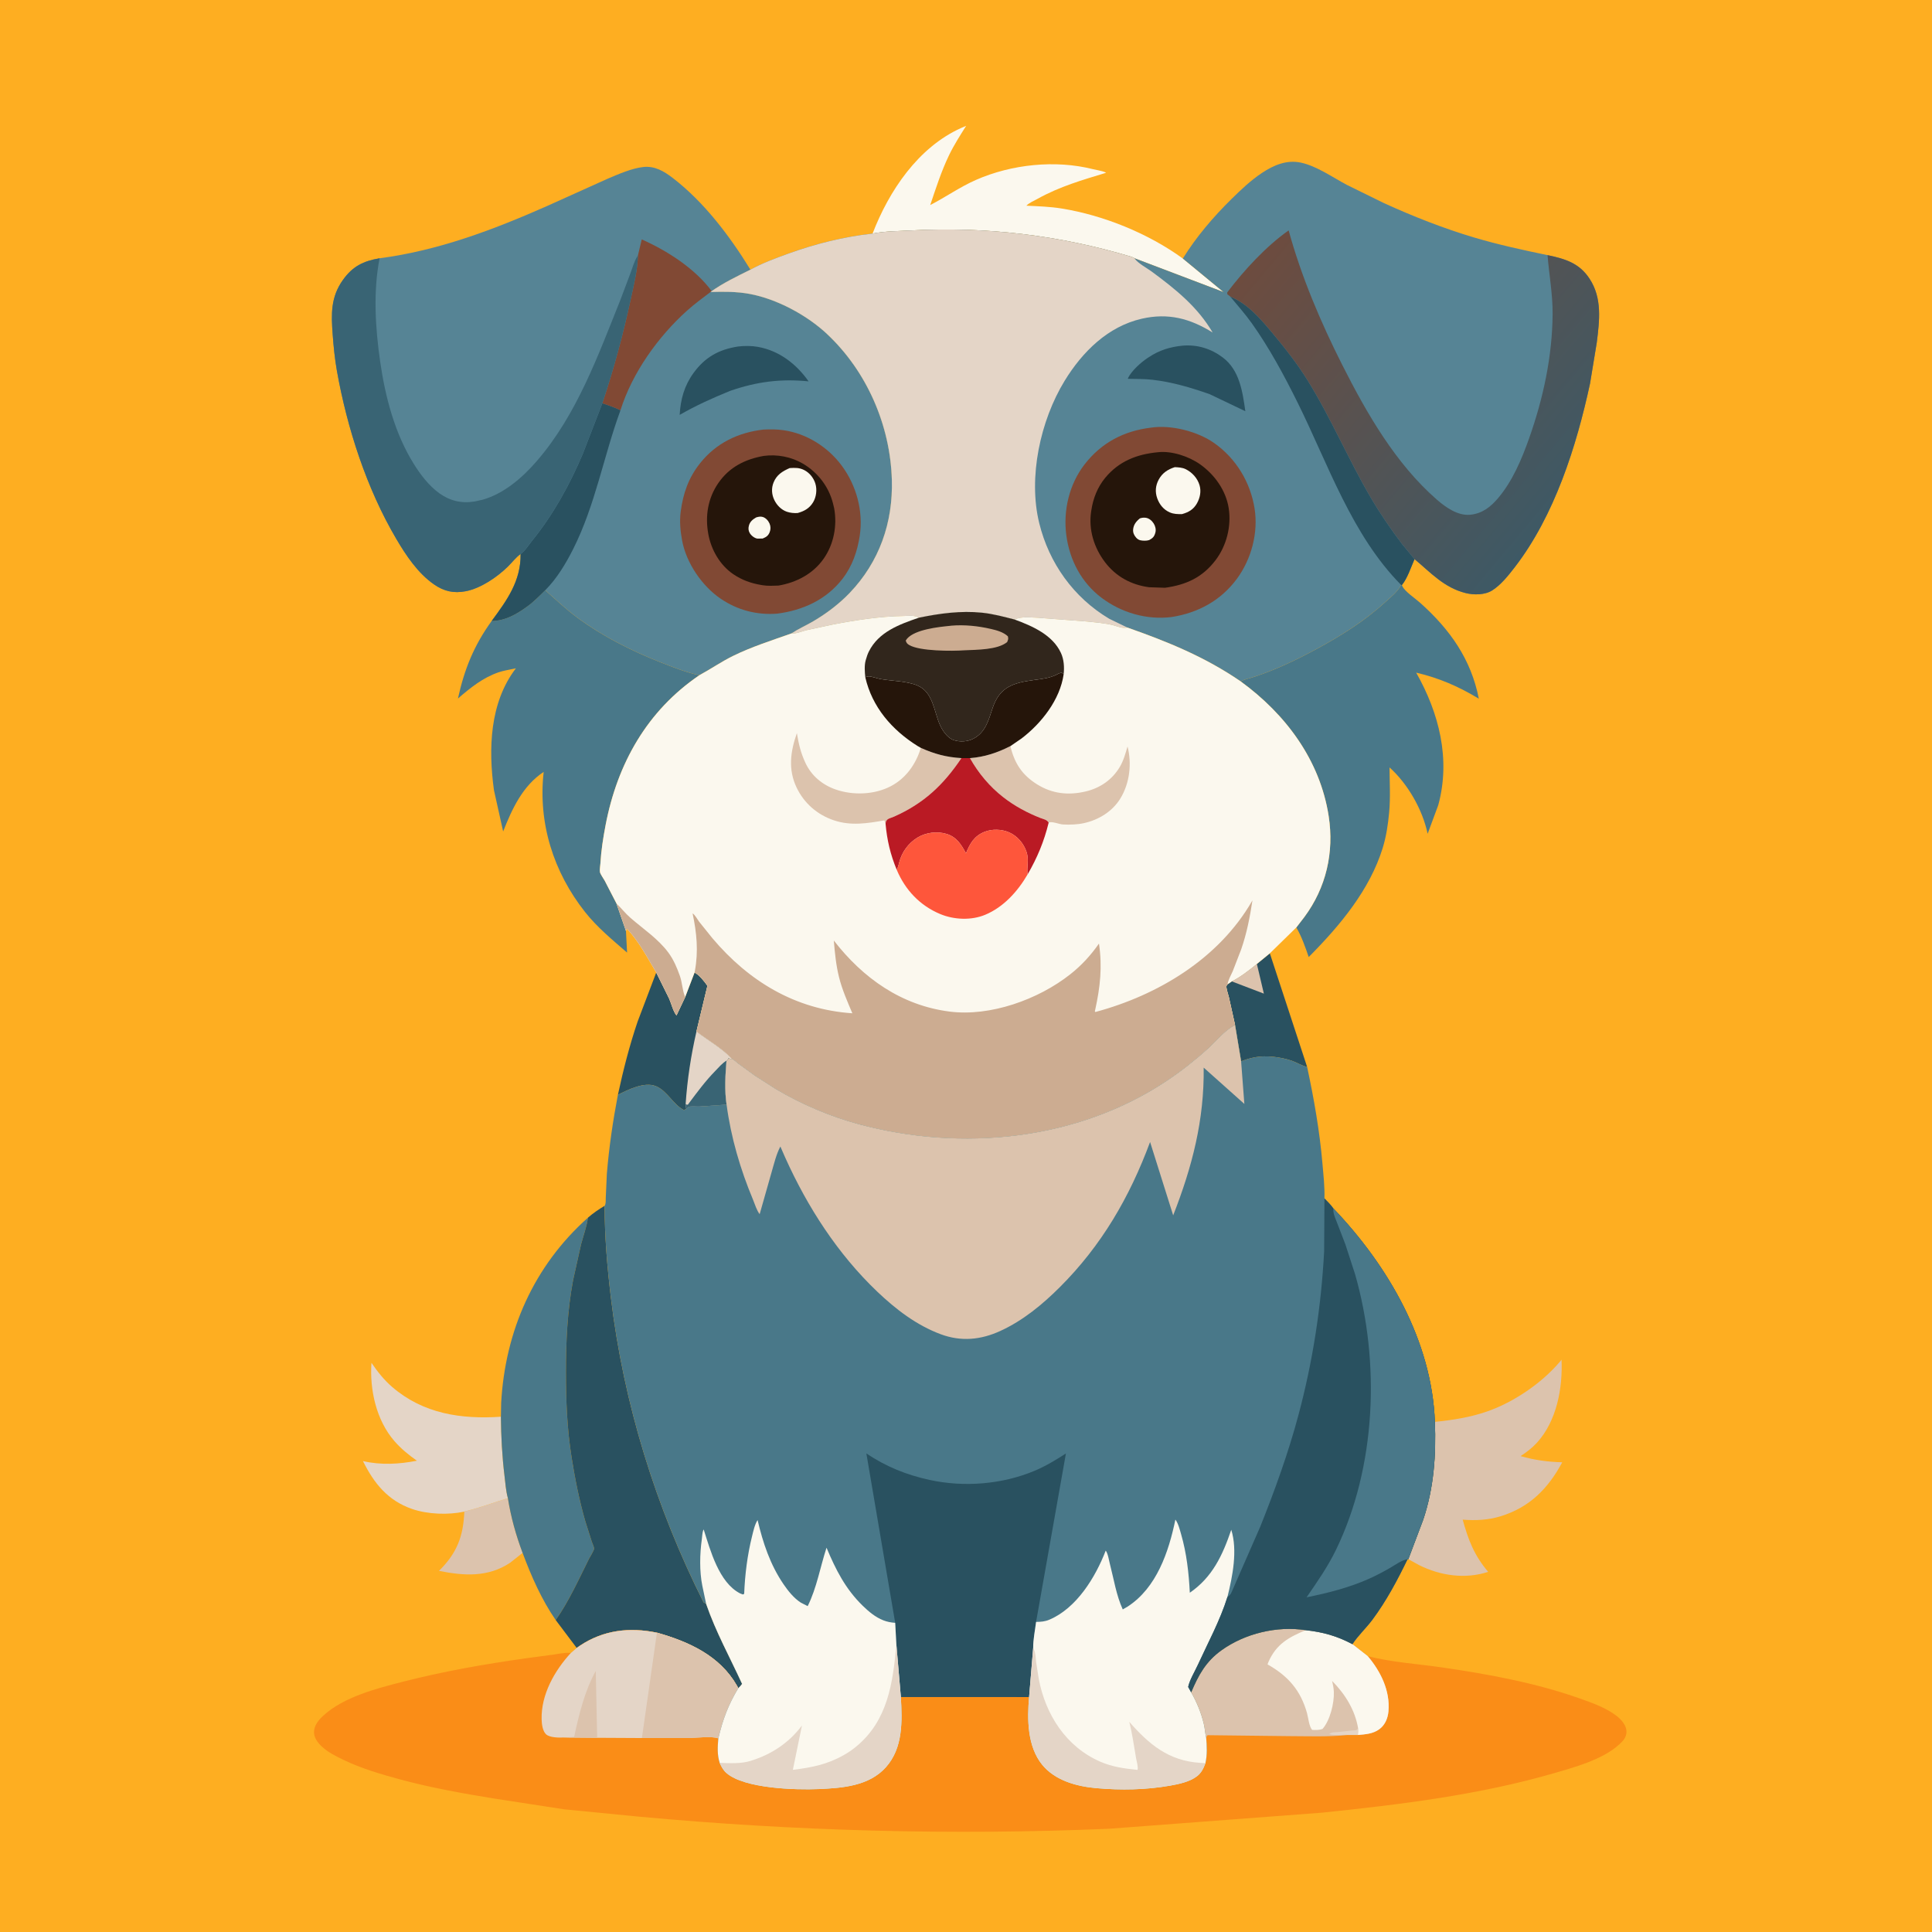 <svg version="1.1" xmlns="http://www.w3.org/2000/svg" style="display: block;" viewBox="0 0 2048 2048" width="1024" height="1024">
<defs>
	<linearGradient id="Gradient1" gradientUnits="userSpaceOnUse" x1="1356.47" y1="244.926" x2="1676.12" y2="513.715">
		<stop class="stop0" offset="0" stop-opacity="1" stop-color="rgb(109,76,63)"/>
		<stop class="stop1" offset="1" stop-opacity="1" stop-color="rgb(62,89,101)"/>
	</linearGradient>
</defs>
<path transform="translate(0,0)" fill="rgb(254,174,33)" d="M -0 -0 L 2048 0 L 2048 2048 L -0 2048 L -0 -0 z"/>
<path transform="translate(0,0)" fill="rgb(220,195,173)" d="M 538.391 1588.13 C 541.472 1607.86 546.941 1627.44 553.973 1646.12 L 540.861 1656.51 C 517.326 1672.24 491.664 1670.48 465.31 1665.18 C 484.161 1646.72 491.24 1628.61 492.187 1602.37 C 492.363 1602.08 494.423 1601.72 494.963 1601.59 C 509.952 1597.96 523.753 1592.56 538.391 1588.13 z"/>
<path transform="translate(0,0)" fill="rgb(41,81,96)" d="M 1346.09 1010.58 L 1385.63 1131.01 C 1379.93 1129.73 1374.98 1126.42 1369.51 1124.5 C 1358.26 1120.54 1342.04 1118.45 1330.32 1120.75 L 1329 1121.03 C 1324.23 1121.93 1320.14 1123.34 1315.63 1125.08 L 1309.19 1086.46 L 1302.62 1056.9 C 1301.96 1054.04 1299.84 1048.25 1300.05 1045.5 C 1300.12 1044.7 1300.87 1044.11 1301.28 1043.42 L 1305.75 1040.32 C 1315.94 1035.02 1323.44 1028.92 1332.34 1021.83 L 1346.09 1010.58 z"/>
<path transform="translate(0,0)" fill="rgb(220,195,173)" d="M 1305.75 1040.32 C 1315.94 1035.02 1323.44 1028.92 1332.34 1021.83 L 1339.75 1053.29 L 1305.75 1040.32 z"/>
<path transform="translate(0,0)" fill="rgb(41,81,96)" d="M 736.258 1030.94 C 741.161 1033.29 746.766 1040.47 749.896 1044.98 L 738.275 1093.41 C 750.159 1102.58 765.927 1111.35 775.823 1122.43 C 774.084 1122.45 773.896 1122.74 772.433 1121.66 C 771.602 1123.18 771.688 1123.43 770.112 1124.34 C 768.886 1139.69 767.921 1155.69 770.206 1170.97 L 741.5 1172.98 C 738.568 1173.11 732.616 1172.47 730 1173.32 C 729.984 1173.32 727.756 1175.2 727.649 1175.29 L 727.416 1175.58 L 725 1176.71 C 713.574 1170.97 707.173 1156.17 695.169 1151.33 C 683.087 1146.44 665.549 1155.21 654.988 1160.55 C 660.655 1134.31 667.25 1108.38 675.892 1082.94 L 695.646 1030.9 L 709.384 1058.67 C 711.742 1064 713.547 1072.03 717.103 1076.38 L 726.324 1056.92 L 736.258 1030.94 z"/>
<path transform="translate(0,0)" fill="rgb(228,213,199)" d="M 738.275 1093.41 C 750.159 1102.58 765.927 1111.35 775.823 1122.43 C 774.084 1122.45 773.896 1122.74 772.433 1121.66 C 771.602 1123.18 771.688 1123.43 770.112 1124.34 C 768.886 1139.69 767.921 1155.69 770.206 1170.97 L 741.5 1172.98 C 738.568 1173.11 732.616 1172.47 730 1173.32 C 729.984 1173.32 727.756 1175.2 727.649 1175.29 L 727.416 1175.58 L 726.806 1170.19 C 728.632 1143.87 732.393 1119.11 738.275 1093.41 z"/>
<path transform="translate(0,0)" fill="rgb(57,100,116)" d="M 770.112 1124.34 C 768.886 1139.69 767.921 1155.69 770.206 1170.97 L 741.5 1172.98 C 738.568 1173.11 732.616 1172.47 730 1173.32 C 729.984 1173.32 727.756 1175.2 727.649 1175.29 L 727.416 1175.58 L 726.806 1170.19 L 728.027 1171.05 C 729.609 1171.16 729.384 1170.66 730.332 1169.39 C 739.276 1157.44 747.679 1146.05 758.15 1135.31 C 761.837 1131.53 765.534 1127.03 770.112 1124.34 z"/>
<path transform="translate(0,0)" fill="rgb(228,213,199)" d="M 492.187 1602.37 C 475.212 1606.07 453.371 1605.28 436.844 1599.58 C 411.175 1590.71 396.431 1572.38 384.76 1548.8 C 403.601 1553.22 423.091 1552.12 441.896 1548.43 C 433.076 1542.14 425.234 1535.85 418.105 1527.64 C 398.852 1505.48 391.763 1473.26 393.766 1444.63 C 400.165 1454.04 407.086 1462.82 415.749 1470.28 C 448.813 1498.72 488.96 1504.63 530.984 1501.8 C 531.172 1522.61 532.24 1543.33 534.753 1564 C 535.714 1571.91 536.223 1580.45 538.391 1588.13 C 523.753 1592.56 509.952 1597.96 494.963 1601.59 C 494.423 1601.72 492.363 1602.08 492.187 1602.37 z"/>
<path transform="translate(0,0)" fill="rgb(251,248,238)" d="M 924.96 247.599 C 942.356 202.348 973.265 156.158 1018.95 135.62 L 1024.17 133.392 C 1017.78 143.523 1011.25 153.688 1006.04 164.493 C 997.821 181.567 992.118 199.467 986.074 217.377 C 1002.55 208.875 1017.5 198.22 1034.59 190.703 C 1072.3 174.12 1118.76 169.247 1158.65 179.344 C 1162.69 180.368 1168.03 181.02 1171.78 182.7 L 1172.47 183.165 C 1147.18 190.864 1123.46 197.671 1100.14 210.608 C 1096.33 212.72 1091 214.922 1088 218.04 C 1100.48 218.638 1113.04 219.032 1125.4 221.028 C 1169.91 228.216 1217.35 247.495 1253.85 274.037 L 1297 309.581 L 1202.56 273.732 C 1201.37 273.05 1200.3 272.482 1198.98 272.085 C 1123.38 249.411 1044.35 239.915 965.629 244.298 C 952.058 245.053 938.338 244.961 924.96 247.599 z"/>
<path transform="translate(0,0)" fill="rgb(220,195,173)" d="M 1521.03 1507.24 C 1539.36 1505.44 1558.65 1502.38 1576.13 1496.31 C 1604.33 1486.53 1633.72 1466.63 1653.13 1444 L 1655.28 1441.29 C 1656.65 1471.52 1650.16 1506.56 1628.99 1529.58 C 1623.87 1535.14 1618.16 1539.39 1611.88 1543.54 C 1626.71 1547.78 1640.59 1549.66 1656.03 1550.1 C 1641.04 1578.04 1621.32 1597.92 1590.71 1607.3 C 1577.43 1611.37 1564.25 1611.98 1550.5 1610.89 C 1556.53 1632.6 1562.73 1648.82 1577.52 1666.21 C 1553.35 1674.19 1526.87 1670.38 1504.26 1659.06 L 1492.87 1652.78 L 1508.73 1610.74 C 1519.98 1577.05 1522.39 1542.51 1521.03 1507.24 z"/>
<path transform="translate(0,0)" fill="rgb(73,120,137)" d="M 623.239 1290.77 L 623.111 1291.69 C 621.778 1300.77 618.371 1310 615.99 1318.9 L 607.441 1357.3 C 601.433 1389.84 599.887 1422.15 599.912 1455.15 C 599.936 1485.21 601.164 1514.81 605.875 1544.55 C 609.503 1567.46 614.016 1590.22 620.427 1612.52 L 627.349 1634.3 C 627.881 1635.92 629.838 1640.07 629.763 1641.62 C 629.659 1643.76 625.492 1650.17 624.391 1652.37 C 613.55 1674.04 603.063 1697.53 589.068 1717.32 C 574.218 1695.91 563.044 1670.54 553.973 1646.12 C 546.941 1627.44 541.472 1607.86 538.391 1588.13 C 536.223 1580.45 535.714 1571.91 534.753 1564 C 532.24 1543.33 531.172 1522.61 530.984 1501.8 L 531.252 1487.21 C 535.469 1410.87 565.865 1341.9 623.239 1290.77 z"/>
<path transform="translate(0,0)" fill="rgb(41,81,96)" d="M 640.916 1278.22 C 640.941 1311.08 643.695 1343.43 647.63 1376.03 C 661.184 1488.29 695.09 1597.52 745.76 1698.48 L 748.534 1700.18 C 758.812 1729.98 773.614 1756.52 786.654 1785 C 785.44 1786.74 784.136 1788.09 782.599 1789.55 L 781.136 1786.81 C 762.876 1754.97 730.013 1740.2 696.373 1730.7 C 667.365 1724.7 639.601 1727.87 614.613 1744.57 L 611.321 1746.88 L 589.068 1717.32 C 603.063 1697.53 613.55 1674.04 624.391 1652.37 C 625.492 1650.17 629.659 1643.76 629.763 1641.62 C 629.838 1640.07 627.881 1635.92 627.349 1634.3 L 620.427 1612.52 C 614.016 1590.22 609.503 1567.46 605.875 1544.55 C 601.164 1514.81 599.936 1485.21 599.912 1455.15 C 599.887 1422.15 601.433 1389.84 607.441 1357.3 L 615.99 1318.9 C 618.371 1310 621.778 1300.77 623.111 1291.69 L 623.239 1290.77 C 628.807 1285.92 634.592 1282 640.916 1278.22 z"/>
<path transform="translate(0,0)" fill="rgb(73,120,137)" d="M 1485.26 620.056 L 1486.07 620.177 L 1486.58 621.418 C 1489.1 626.935 1500.23 634.378 1505.17 638.782 C 1536.86 667.013 1559.37 698.607 1567.63 740.654 C 1546.42 727.804 1525.42 718.658 1501.21 713.026 C 1525.46 755.856 1537.96 804.674 1524.61 853.462 L 1513.35 883.838 C 1508 858.26 1492.39 830.984 1472.96 813.5 C 1473.04 829.32 1474.02 845.368 1472.57 861.127 C 1471.41 873.745 1469.46 886.863 1465.7 898.983 C 1452.01 943.163 1420.78 980.637 1388.79 1012.98 L 1387.29 1014.5 C 1383.72 1004.12 1379.74 992.631 1374.15 983.161 L 1382.6 972.188 C 1405.81 940.956 1414.37 903.598 1408.45 865.131 C 1399.31 805.815 1362.91 757.042 1315.13 722.269 C 1319.34 720.094 1323.76 719.293 1328.23 717.859 C 1351.37 710.441 1374.1 699.608 1395.44 688.045 C 1422.03 673.642 1446.24 658.487 1468.67 638.049 C 1474.42 632.81 1481.69 627.024 1485.26 620.056 z"/>
<path transform="translate(0,0)" fill="rgb(73,120,137)" d="M 521.14 658.299 C 535.717 658.03 547.443 651.182 559 642.807 C 565.953 637.768 571.872 631.639 577.974 625.627 C 589.168 635.637 600.031 645.876 612.141 654.806 C 638.939 674.565 668.975 689.731 699.885 701.931 C 713.485 707.299 727.002 712.655 741.319 715.79 C 685.895 753.489 654.399 809.495 641.927 874.781 C 639.348 888.282 637.238 901.753 636.444 915.485 C 636.304 917.897 635.521 922.201 635.977 924.401 C 636.486 926.861 639.739 931.229 641.015 933.573 L 653.491 957.747 L 663.527 986.695 L 664.729 1009.78 C 649.204 996.329 633.029 983.041 620.238 966.863 C 586.58 924.291 570.209 872.273 576.33 818.243 C 554.064 832.942 542.818 857.432 533.355 881.39 L 523.626 837.684 C 517.633 793.924 518.968 744.929 546.865 708.449 C 540.864 709.812 534.333 710.669 528.525 712.658 C 511.881 718.36 498.542 729.13 485.438 740.478 C 492.267 709.336 502.357 684.295 521.14 658.299 z"/>
<path transform="translate(0,0)" fill="rgb(250,141,23)" d="M 1262.67 1793.95 C 1270.46 1775.66 1278.12 1761.38 1294.7 1749.43 C 1319.51 1731.55 1353.81 1723.25 1384.12 1728.05 C 1402.44 1730.06 1417.34 1734.2 1433.64 1742.89 L 1449.88 1755.6 C 1474.77 1761.98 1501.31 1763.64 1526.75 1767.29 C 1576.22 1774.37 1627.43 1783.73 1674.6 1800.44 C 1687.79 1805.11 1702.65 1810.36 1713.77 1819.01 C 1718.45 1822.66 1723.64 1828.43 1724.08 1834.65 C 1724.37 1838.77 1722.82 1842.54 1720.07 1845.57 C 1703.41 1863.91 1671.34 1872.68 1648.16 1879.43 C 1568.1 1902.74 1483.94 1912.93 1401.19 1921.52 L 1175.85 1938.54 C 1009.67 1945.62 842.583 1941.02 677 1925.69 L 597.94 1917.93 L 524.053 1906.56 C 490.021 1901.03 456.334 1895.02 423.024 1885.96 C 402.767 1880.45 382.96 1874.56 363.962 1865.47 C 355.838 1861.58 347.015 1857.15 340.5 1850.79 C 336.575 1846.96 332.822 1841.89 332.861 1836.17 C 332.911 1828.88 337.841 1823.16 342.925 1818.5 C 364.399 1798.81 399.466 1789.78 427 1782.72 C 470.222 1771.64 513.903 1764.01 558.067 1757.78 L 586 1754.05 C 592.042 1753.19 598.078 1751.73 604.211 1752.14 L 605.125 1752.22 L 611.321 1746.88 L 614.613 1744.57 C 639.601 1727.87 667.365 1724.7 696.373 1730.7 C 730.013 1740.2 762.876 1754.97 781.136 1786.81 L 782.599 1789.55 C 772.063 1807.03 766.103 1822.82 761.514 1842.7 C 761.509 1842.72 761.474 1842.72 761.453 1842.73 C 760.694 1851.49 760.131 1860.21 762.895 1868.69 C 764.728 1872.81 766.646 1876.49 770.109 1879.5 C 789.12 1896.02 843.36 1897.54 867.875 1896.48 C 892.891 1895.4 921.14 1893.33 938.997 1873.42 C 957.416 1852.89 956.365 1824.57 954.943 1798.89 L 1090.9 1798.94 C 1088.78 1822.48 1089 1851.23 1104.68 1870.58 C 1118.42 1887.53 1141.35 1893.67 1162.22 1895.52 C 1188.22 1897.82 1214.54 1897.38 1240.31 1892.86 C 1249.62 1891.23 1261.33 1888.77 1268.95 1882.8 C 1273.64 1879.14 1275.76 1874.42 1277.83 1869.01 C 1279.84 1859.97 1279.32 1850.86 1278.58 1841.7 L 1278.5 1841.69 C 1277.45 1837.04 1277.23 1832.29 1276.13 1827.62 C 1273.34 1815.78 1268.72 1804.5 1262.67 1793.95 z"/>
<path transform="translate(0,0)" fill="rgb(228,213,199)" d="M 611.321 1746.88 L 614.613 1744.57 C 639.601 1727.87 667.365 1724.7 696.373 1730.7 C 730.013 1740.2 762.876 1754.97 781.136 1786.81 L 782.599 1789.55 C 772.063 1807.03 766.103 1822.82 761.514 1842.7 C 761.509 1842.72 761.474 1842.72 761.453 1842.73 C 753.651 1840.1 739.153 1842.24 730.702 1842.36 L 680.442 1842.39 L 633.021 1842.14 L 597.902 1841.81 C 592.766 1842.11 582.665 1842.05 578.828 1838.41 C 575.109 1834.88 574.279 1827.44 574.148 1822.62 C 573.435 1796.44 587.88 1770.87 605.125 1752.22 L 611.321 1746.88 z"/>
<path transform="translate(0,0)" fill="rgb(220,195,173)" d="M 597.902 1841.81 L 608.616 1841.16 C 613.537 1818.2 619.907 1791.92 631.552 1771.3 L 633.021 1842.14 L 597.902 1841.81 z"/>
<path transform="translate(0,0)" fill="rgb(220,195,173)" d="M 696.373 1730.7 C 730.013 1740.2 762.876 1754.97 781.136 1786.81 L 782.599 1789.55 C 772.063 1807.03 766.103 1822.82 761.514 1842.7 C 761.509 1842.72 761.474 1842.72 761.453 1842.73 C 753.651 1840.1 739.153 1842.24 730.702 1842.36 L 680.442 1842.39 L 696.373 1730.7 z"/>
<path transform="translate(0,0)" fill="rgb(220,195,173)" d="M 1262.67 1793.95 C 1270.46 1775.66 1278.12 1761.38 1294.7 1749.43 C 1319.51 1731.55 1353.81 1723.25 1384.12 1728.05 C 1402.44 1730.06 1417.34 1734.2 1433.64 1742.89 L 1449.88 1755.6 C 1463.53 1771.73 1473.74 1792.26 1471.81 1814.07 C 1471.17 1821.36 1468.28 1828.44 1462.26 1832.94 C 1455.52 1837.98 1447.54 1838.42 1439.47 1839.15 L 1429.06 1839.15 C 1407.93 1841.34 1385.67 1840.4 1364.42 1840.35 L 1280.01 1839.38 L 1278.58 1841.7 L 1278.5 1841.69 C 1277.45 1837.04 1277.23 1832.29 1276.13 1827.62 C 1273.34 1815.78 1268.72 1804.5 1262.67 1793.95 z"/>
<path transform="translate(0,0)" fill="rgb(228,213,199)" d="M 1439.68 1832.19 C 1439.97 1834.67 1439.76 1836.7 1439.47 1839.15 L 1429.06 1839.15 C 1424.59 1838.47 1412.25 1840.12 1409.13 1838 C 1412.27 1835.81 1415.29 1836.37 1419 1836 C 1424.84 1835.42 1430.6 1834.49 1436.48 1834.21 C 1438.12 1834.14 1438.49 1833.27 1439.68 1832.19 z"/>
<path transform="translate(0,0)" fill="rgb(251,248,238)" d="M 1384.12 1728.05 C 1402.44 1730.06 1417.34 1734.2 1433.64 1742.89 L 1449.88 1755.6 C 1463.53 1771.73 1473.74 1792.26 1471.81 1814.07 C 1471.17 1821.36 1468.28 1828.44 1462.26 1832.94 C 1455.52 1837.98 1447.54 1838.42 1439.47 1839.15 C 1439.76 1836.7 1439.97 1834.67 1439.68 1832.19 C 1436.34 1812.52 1425.91 1795.85 1412.1 1781.86 C 1412.97 1785.68 1413.76 1789.46 1413.93 1793.38 C 1414.45 1805.07 1409.9 1823.93 1401.87 1832.8 C 1398.14 1834.07 1394.9 1833.89 1391 1833.76 C 1387.7 1830.48 1386.78 1820.59 1385.48 1815.94 C 1378.71 1791.68 1365.28 1776.53 1343.64 1764.33 L 1344.7 1761.51 C 1352.96 1742.81 1366.13 1735.54 1384.12 1728.05 z"/>
<path transform="translate(0,0)" fill="rgb(86,132,149)" d="M 402.394 273.782 C 464.457 265.66 522.64 243.699 579.607 218.531 L 644.557 189.266 C 655.929 184.5 669.476 178.456 681.805 177.049 C 693.989 175.658 703.792 181.477 713.093 188.618 C 746.454 214.229 773.586 250.249 795.486 285.838 C 780.994 293.062 766.304 299.994 753.139 309.524 C 767.094 309.135 780.559 308.987 794.374 311.516 C 823.308 316.812 855.276 333.988 876.575 353.948 C 918.891 393.602 943.725 450.717 945.403 508.618 C 946.72 554.038 932.163 595.626 900.623 628.591 C 889.408 640.312 875.422 650.864 861.42 658.964 C 854.086 663.207 845.922 666.813 838.933 671.481 C 818.29 678.811 796.857 685.599 777.176 695.254 C 764.69 701.379 753.451 709.225 741.319 715.79 C 727.002 712.655 713.485 707.299 699.885 701.931 C 668.975 689.731 638.939 674.565 612.141 654.806 C 600.031 645.876 589.168 635.637 577.974 625.627 C 571.872 631.639 565.953 637.768 559 642.807 C 547.443 651.182 535.717 658.03 521.14 658.299 C 537.442 636.27 552.257 615.775 551.862 587.245 C 547.008 590.678 542.739 596.308 538.456 600.528 C 527.031 611.785 509.493 623.765 493.5 626.765 C 480.919 629.125 470.662 626.858 460.039 619.476 C 442.87 607.543 430.431 588.842 419.979 571.068 C 388.57 517.655 368.048 454.153 357.179 393.326 C 354.893 380.533 353.595 367.303 352.645 354.343 C 351.076 332.938 350.478 315.043 363.489 296.778 C 373.769 282.345 385.084 276.704 402.394 273.782 z"/>
<path transform="translate(0,0)" fill="rgb(41,81,96)" d="M 782.371 367.313 C 788.976 366.506 796.72 366.51 803.267 367.673 C 825.957 371.702 844.161 385.797 857.143 404.253 C 827.518 401.32 802.131 404.601 773.992 414.328 C 755.4 421.926 737.916 429.732 720.493 439.792 C 721.376 423.45 725.367 408.903 735.084 395.494 C 747.277 378.668 761.997 370.443 782.371 367.313 z"/>
<path transform="translate(0,0)" fill="rgb(41,81,96)" d="M 638.512 427.451 C 644.854 429.742 651.726 431.838 657.733 434.891 C 639.737 483.879 631.176 535.179 607.5 582.169 C 599.857 597.338 590.125 613.596 577.974 625.627 C 571.872 631.639 565.953 637.768 559 642.807 C 547.443 651.182 535.717 658.03 521.14 658.299 C 537.442 636.27 552.257 615.775 551.862 587.245 C 555.634 585.216 561.308 576.563 564.069 573.16 C 586.45 545.577 604.019 513.611 617.824 480.968 L 638.512 427.451 z"/>
<path transform="translate(0,0)" fill="rgb(129,73,52)" d="M 676.224 270.811 L 680.279 253.786 C 707.242 265.76 736.694 284.619 754.433 308.587 C 745.625 315.303 736.539 321.903 728.294 329.299 C 697.699 356.744 670.111 395.296 657.733 434.891 C 651.726 431.838 644.854 429.742 638.512 427.451 C 650.641 391.209 660.559 354.39 668.619 317.041 C 671.946 301.626 675.772 286.646 676.224 270.811 z"/>
<path transform="translate(0,0)" fill="rgb(129,73,52)" d="M 809.291 455.362 C 816.548 455.019 823.155 455.005 830.376 456.016 C 854.971 459.459 877.644 473.808 892.336 493.68 C 907.863 514.681 915.297 541.892 911.371 567.852 C 908.85 584.522 903.405 600.323 892.94 613.755 C 875.795 635.762 851.102 646.969 823.9 650.48 C 802.42 652.139 781.982 646.858 764.127 634.782 C 744.148 621.269 727.457 596.758 723.068 572.955 C 721.197 562.807 720.231 552.65 721.575 542.34 C 724.094 523.021 729.906 506.308 742.205 490.928 C 759.297 469.553 782.451 458.478 809.291 455.362 z"/>
<path transform="translate(0,0)" fill="rgb(37,21,10)" d="M 809.662 483.267 C 823.922 481.392 838.853 484.234 851.233 491.544 C 866.853 500.768 878.488 515.822 882.947 533.418 L 883.323 534.943 L 884.258 538.862 C 887.578 557.191 883.894 576.783 873.192 592.127 C 861.888 608.334 844.32 617.471 825.238 620.737 C 819.628 620.945 814.065 621.267 808.497 620.38 L 807 620.124 C 796.149 618.329 786.446 614.879 777.278 608.637 C 763.161 599.024 753.896 582.838 750.845 566.185 C 747.33 547 750.347 528.11 761.563 511.908 C 773.175 495.134 789.871 486.763 809.662 483.267 z"/>
<path transform="translate(0,0)" fill="rgb(251,248,238)" d="M 801.536 548.5 C 803.792 547.785 806.165 547.282 808.5 547.983 C 811.737 548.955 814.468 551.956 815.754 555 C 817.02 557.997 817.099 561.183 815.863 564.189 C 814.3 567.993 812.204 569.332 808.5 570.845 L 803 570.956 C 799.835 570.6 796.327 567.745 794.763 565.072 C 793.276 562.53 793.127 560.079 793.845 557.289 C 794.957 552.968 797.851 550.647 801.536 548.5 z"/>
<path transform="translate(0,0)" fill="rgb(251,248,238)" d="M 837.071 496.177 C 842.773 495.844 847.188 495.632 852.476 498.29 C 858.157 501.146 862.531 506.68 864.354 512.729 C 866.265 519.075 865.334 526.824 861.89 532.5 C 858.034 538.854 852.513 541.924 845.531 543.829 C 841.904 544.087 837.604 543.676 834.147 542.485 C 828.28 540.463 823.589 535.699 820.892 530.213 C 817.959 524.247 817.51 517.598 820.039 511.375 C 823.347 503.237 829.447 499.554 837.071 496.177 z"/>
<path transform="translate(0,0)" fill="rgb(57,100,116)" d="M 402.394 273.782 C 395.425 309.114 397.895 348.058 403.02 383.5 C 408.432 420.933 418.491 459.499 438.673 491.837 C 445.81 503.274 454.649 514.876 465.643 522.841 C 476.659 530.822 489.231 533.891 502.719 531.624 L 504.028 531.384 L 511.557 529.737 C 534.474 523.204 553.948 506.21 569.205 488.528 C 611.588 439.409 634.002 376.74 657.862 317.353 L 668.425 289.256 C 670.434 283.733 672.225 277.37 675.256 272.345 L 676.224 270.811 C 675.772 286.646 671.946 301.626 668.619 317.041 C 660.559 354.39 650.641 391.209 638.512 427.451 L 617.824 480.968 C 604.019 513.611 586.45 545.577 564.069 573.16 C 561.308 576.563 555.634 585.216 551.862 587.245 C 547.008 590.678 542.739 596.308 538.456 600.528 C 527.031 611.785 509.493 623.765 493.5 626.765 C 480.919 629.125 470.662 626.858 460.039 619.476 C 442.87 607.543 430.431 588.842 419.979 571.068 C 388.57 517.655 368.048 454.153 357.179 393.326 C 354.893 380.533 353.595 367.303 352.645 354.343 C 351.076 332.938 350.478 315.043 363.489 296.778 C 373.769 282.345 385.084 276.704 402.394 273.782 z"/>
<path transform="translate(0,0)" fill="rgb(86,132,149)" d="M 1253.85 274.037 C 1268.21 250.932 1285.98 230.117 1305.33 211.07 C 1315.37 201.186 1325.97 191.122 1337.73 183.308 C 1350.12 175.073 1363.94 169.164 1379 172.395 C 1395.71 175.98 1412.49 187.88 1427.54 195.889 L 1466.85 215.22 C 1497.75 229.331 1530.14 242.088 1562.71 251.783 C 1588.21 259.372 1614.42 265.051 1640.46 270.453 C 1659.05 274.374 1674.07 278.779 1685.02 295.5 C 1698.57 316.163 1695.52 340.004 1692.64 363.167 L 1685.51 406.5 C 1671.13 473.174 1647.87 546.543 1605.82 601.109 C 1599.15 609.762 1591.25 619.801 1581.92 625.774 C 1574.06 630.809 1562.28 630.864 1553.48 628.62 C 1530.58 622.781 1516.86 607.173 1499.47 592.704 C 1495.69 601.314 1492 612.941 1486.07 620.177 L 1485.26 620.056 C 1481.69 627.024 1474.42 632.81 1468.67 638.049 C 1446.24 658.487 1422.03 673.642 1395.44 688.045 C 1374.1 699.608 1351.37 710.441 1328.23 717.859 C 1323.76 719.293 1319.34 720.094 1315.13 722.269 C 1277.33 696.378 1238.22 680.405 1195.18 665.276 C 1188.96 666.209 1186.29 664.468 1180.51 662.929 C 1171.34 660.49 1161.34 659.822 1151.9 658.793 L 1100.28 654.861 C 1093.19 654.617 1081.63 653.295 1075.66 656.763 C 1064.23 653.807 1052.74 650.699 1040.96 649.484 C 1018.5 647.169 995.949 650.253 974 654.805 C 969.694 651.878 962.617 652.934 957.514 653.009 C 933.067 653.365 907.076 657.38 883.061 661.989 L 854.457 668.145 C 849.541 669.396 844.091 671.937 838.933 671.481 C 845.922 666.813 854.086 663.207 861.42 658.964 C 875.422 650.864 889.408 640.312 900.623 628.591 C 932.163 595.626 946.72 554.038 945.403 508.618 C 943.725 450.717 918.891 393.602 876.575 353.948 C 855.276 333.988 823.308 316.812 794.374 311.516 C 780.559 308.987 767.094 309.135 753.139 309.524 C 766.304 299.994 780.994 293.062 795.486 285.838 C 807.905 279.04 821.651 273.912 834.951 269.107 C 864.318 258.498 893.873 251.038 924.96 247.599 C 938.338 244.961 952.058 245.053 965.629 244.298 C 1044.35 239.915 1123.38 249.411 1198.98 272.085 C 1200.3 272.482 1201.37 273.05 1202.56 273.732 L 1297 309.581 L 1253.85 274.037 z"/>
<path transform="translate(0,0)" fill="rgb(41,81,96)" d="M 1253.65 366.403 C 1269.29 365.105 1283.84 369.577 1296.32 379.043 C 1314.07 392.51 1317.18 415.393 1320.12 435.911 L 1282.18 417.795 C 1262.32 410.863 1242.6 404.976 1221.59 402.563 C 1213.07 401.584 1204.21 401.738 1195.63 401.561 L 1195.79 400.697 C 1199.51 393.037 1209.25 384.319 1216.27 379.619 L 1217.7 378.685 C 1228.92 371.221 1240.33 367.709 1253.65 366.403 z"/>
<path transform="translate(0,0)" fill="rgb(41,81,96)" d="M 1304 314.262 C 1322.63 321.994 1335.83 337.544 1348.49 352.62 C 1361.88 368.577 1374.99 385.291 1386 403 C 1410.86 442.974 1429.12 486.628 1452.87 527.14 C 1462.98 544.383 1474.39 561.133 1486.5 577.038 L 1499.47 592.704 C 1495.69 601.314 1492 612.941 1486.07 620.177 L 1485.26 620.056 C 1433.01 567.44 1407.8 491.84 1375.44 426.594 C 1361.25 397.972 1345.35 368.458 1326.78 342.432 C 1319.75 332.582 1311.69 323.59 1304 314.262 z"/>
<path transform="translate(0,0)" fill="rgb(129,73,52)" d="M 1219.79 453.37 C 1241.21 450.017 1269.61 457.253 1287.26 469.768 C 1310.35 486.139 1325.46 511.187 1329.9 539.017 C 1333.99 564.694 1326.53 592.699 1311.18 613.526 C 1294.16 636.627 1270.01 649.707 1241.9 654.079 C 1215.65 657.365 1188.68 649.523 1167.63 633.631 C 1146.33 617.546 1133.86 593.724 1130.36 567.5 C 1126.86 541.269 1133.39 513.33 1149.73 492.24 C 1167.51 469.313 1191.26 456.847 1219.79 453.37 z"/>
<path transform="translate(0,0)" fill="rgb(37,21,10)" d="M 1227.21 479.405 C 1241.9 477.638 1260.27 483.777 1272.18 492.224 C 1287.62 503.167 1299.6 519.959 1302.5 538.855 C 1305.43 557.917 1300.18 578.532 1288.49 593.89 C 1274.52 612.225 1257.22 619.987 1234.96 623.062 L 1218.11 622.496 C 1199.11 619.964 1182.89 611.202 1171.25 595.808 C 1159.75 580.598 1153.86 561.729 1156.59 542.688 L 1156.85 541 C 1158.71 528.435 1163.37 516.473 1171.5 506.596 C 1186.01 488.972 1205.04 481.512 1227.21 479.405 z"/>
<path transform="translate(0,0)" fill="rgb(251,248,238)" d="M 1208.35 549.5 C 1210.46 548.824 1212.28 548.558 1214.5 548.851 C 1218.05 549.319 1221.09 551.95 1222.95 554.886 C 1224.71 557.668 1225.62 561.297 1224.75 564.55 C 1223.6 568.829 1222.04 570.435 1218.19 572.5 C 1216.58 572.971 1215.14 573.187 1213.45 573.161 C 1209.7 573.105 1207.06 572.9 1204.39 569.963 C 1202.24 567.604 1200.87 564.629 1201.15 561.385 C 1201.6 556.177 1204.42 552.637 1208.35 549.5 z"/>
<path transform="translate(0,0)" fill="rgb(251,248,238)" d="M 1245.32 495.202 C 1249.15 495.385 1253.24 495.571 1256.74 497.274 C 1263.72 500.675 1269.39 506.893 1271.58 514.391 C 1273.48 520.916 1272.09 527.766 1268.8 533.602 C 1265.17 540.05 1259.96 543.04 1252.99 544.972 C 1248.39 545.017 1244.31 545.031 1240 543.146 C 1233.49 540.299 1229.1 534.888 1226.72 528.265 C 1224.29 521.487 1224.84 514.773 1228.27 508.419 C 1232.11 501.321 1237.89 497.604 1245.32 495.202 z"/>
<path transform="translate(0,0)" fill="url(#Gradient1)" d="M 1304 314.262 L 1301.04 311.948 L 1300.89 310 C 1318.69 286.514 1341.91 261.203 1366.01 244.235 C 1379.48 293.308 1399.82 341.219 1422.72 386.579 C 1448.66 437.989 1479.58 491.864 1523.54 529.99 C 1532.79 538.015 1545.52 546.848 1558.31 545.664 C 1571.1 544.481 1580.03 537.484 1588.09 527.959 C 1603.38 509.897 1613.12 486.701 1620.94 464.6 C 1635.88 422.409 1645.53 377.708 1645.83 332.834 C 1645.97 311.493 1642.1 291.504 1640.46 270.453 C 1659.05 274.374 1674.07 278.779 1685.02 295.5 C 1698.57 316.163 1695.52 340.004 1692.64 363.167 L 1685.51 406.5 C 1671.13 473.174 1647.87 546.543 1605.82 601.109 C 1599.15 609.762 1591.25 619.801 1581.92 625.774 C 1574.06 630.809 1562.28 630.864 1553.48 628.62 C 1530.58 622.781 1516.86 607.173 1499.47 592.704 L 1486.5 577.038 C 1474.39 561.133 1462.98 544.383 1452.87 527.14 C 1429.12 486.628 1410.86 442.974 1386 403 C 1374.99 385.291 1361.88 368.577 1348.49 352.62 C 1335.83 337.544 1322.63 321.994 1304 314.262 z"/>
<path transform="translate(0,0)" fill="rgb(228,213,199)" d="M 924.96 247.599 C 938.338 244.961 952.058 245.053 965.629 244.298 C 1044.35 239.915 1123.38 249.411 1198.98 272.085 C 1200.3 272.482 1201.37 273.05 1202.56 273.732 L 1203.09 274.544 C 1207 279.492 1215.79 284.135 1221 287.978 C 1245.98 306.412 1269.5 325.233 1285.46 352.498 C 1261.51 337.553 1238.28 331.483 1210.36 337.845 C 1174.4 346.038 1147.35 372.989 1128.65 403.515 C 1102.74 445.8 1089.71 506.019 1101.64 554.596 C 1112.04 596.947 1138.13 633.502 1175.81 655.896 L 1195.18 665.276 C 1188.96 666.209 1186.29 664.468 1180.51 662.929 C 1171.34 660.49 1161.34 659.822 1151.9 658.793 L 1100.28 654.861 C 1093.19 654.617 1081.63 653.295 1075.66 656.763 C 1064.23 653.807 1052.74 650.699 1040.96 649.484 C 1018.5 647.169 995.949 650.253 974 654.805 C 969.694 651.878 962.617 652.934 957.514 653.009 C 933.067 653.365 907.076 657.38 883.061 661.989 L 854.457 668.145 C 849.541 669.396 844.091 671.937 838.933 671.481 C 845.922 666.813 854.086 663.207 861.42 658.964 C 875.422 650.864 889.408 640.312 900.623 628.591 C 932.163 595.626 946.72 554.038 945.403 508.618 C 943.725 450.717 918.891 393.602 876.575 353.948 C 855.276 333.988 823.308 316.812 794.374 311.516 C 780.559 308.987 767.094 309.135 753.139 309.524 C 766.304 299.994 780.994 293.062 795.486 285.838 C 807.905 279.04 821.651 273.912 834.951 269.107 C 864.318 258.498 893.873 251.038 924.96 247.599 z"/>
<path transform="translate(0,0)" fill="rgb(251,248,238)" d="M 974 654.805 C 995.949 650.253 1018.5 647.169 1040.96 649.484 C 1052.74 650.699 1064.23 653.807 1075.66 656.763 C 1081.63 653.295 1093.19 654.617 1100.28 654.861 L 1151.9 658.793 C 1161.34 659.822 1171.34 660.49 1180.51 662.929 C 1186.29 664.468 1188.96 666.209 1195.18 665.276 C 1238.22 680.405 1277.33 696.378 1315.13 722.269 C 1362.91 757.042 1399.31 805.815 1408.45 865.131 C 1414.37 903.598 1405.81 940.956 1382.6 972.188 L 1374.15 983.161 L 1346.09 1010.58 L 1332.34 1021.83 C 1323.44 1028.92 1315.94 1035.02 1305.75 1040.32 L 1301.28 1043.42 C 1300.87 1044.11 1300.12 1044.7 1300.05 1045.5 C 1299.84 1048.25 1301.96 1054.04 1302.62 1056.9 L 1309.19 1086.46 L 1308.14 1087.04 C 1297.35 1093.13 1289.25 1103.59 1280.12 1111.84 C 1266.49 1124.17 1251.94 1135.63 1236.63 1145.82 C 1141.73 1209.01 1019.18 1221.06 910.304 1191.67 C 879.723 1183.41 849.822 1170.62 822.559 1154.52 L 800.032 1140.1 L 781.986 1126.94 C 780.315 1125.67 777.69 1122.9 775.823 1122.43 C 765.927 1111.35 750.159 1102.58 738.275 1093.41 L 749.896 1044.98 C 746.766 1040.47 741.161 1033.29 736.258 1030.94 L 726.324 1056.92 L 717.103 1076.38 C 713.547 1072.03 711.742 1064 709.384 1058.67 L 695.646 1030.9 C 686.342 1015.39 677.136 997.678 664.591 984.5 L 663.527 986.695 L 653.491 957.747 L 641.015 933.573 C 639.739 931.229 636.486 926.861 635.977 924.401 C 635.521 922.201 636.304 917.897 636.444 915.485 C 637.238 901.753 639.348 888.282 641.927 874.781 C 654.399 809.495 685.895 753.489 741.319 715.79 C 753.451 709.225 764.69 701.379 777.176 695.254 C 796.857 685.599 818.29 678.811 838.933 671.481 C 844.091 671.937 849.541 669.396 854.457 668.145 L 883.061 661.989 C 907.076 657.38 933.067 653.365 957.514 653.009 C 962.617 652.934 969.694 651.878 974 654.805 z"/>
<path transform="translate(0,0)" fill="rgb(204,172,145)" d="M 653.491 957.747 C 658.633 962.705 662.956 968.324 668.361 973.017 C 681.879 984.757 697.772 995.265 708.503 1009.8 C 714.094 1017.37 717.638 1025.81 720.743 1034.61 C 723.188 1041.55 723.311 1049.56 726.009 1056.11 L 726.324 1056.92 L 717.103 1076.38 C 713.547 1072.03 711.742 1064 709.384 1058.67 L 695.646 1030.9 C 686.342 1015.39 677.136 997.678 664.591 984.5 L 663.527 986.695 L 653.491 957.747 z"/>
<path transform="translate(0,0)" fill="rgb(220,195,173)" d="M 1071.08 790.899 C 1075.32 809.052 1083.47 821.551 1099.43 831.485 C 1115.55 841.517 1132.69 843.293 1151.01 838.936 C 1166.22 835.318 1178.99 826.532 1187.03 812.969 C 1191.01 806.246 1193.04 798.716 1195.24 791.277 C 1199.91 809.558 1197.54 830.333 1187.58 846.513 C 1179.13 860.255 1164.65 869.08 1149.16 872.522 C 1142.06 874.099 1134.18 874.356 1126.94 873.993 C 1122.6 873.776 1114.9 870.22 1111.63 872.072 C 1109.78 868.768 1106.23 868.416 1102.76 867.046 C 1088.88 861.569 1075.68 854.505 1063.86 845.346 C 1049.12 833.937 1037.33 819.796 1028.2 803.648 C 1043.75 802.436 1057.25 797.944 1071.08 790.899 z"/>
<path transform="translate(0,0)" fill="rgb(220,195,173)" d="M 938.729 873.163 L 937.5 869.649 C 919.262 872.792 902.086 875.648 884.002 869.589 C 866.402 863.692 852.349 851.517 844.359 834.695 C 835.25 815.518 837.916 796.569 844.714 777.162 C 846.748 788.99 848.714 797.761 853.79 808.686 C 860.169 822.413 871.768 832.025 885.979 836.937 C 904.328 843.278 926.936 842.493 944.281 833.407 C 960.433 824.946 970.898 809.946 976.149 792.79 C 990.726 799.317 1003.12 802.649 1019.15 803.637 C 1000.01 832.099 979.227 851.709 947.539 865.74 C 943.01 867.746 939.119 867.611 938.729 873.163 z"/>
<path transform="translate(0,0)" fill="rgb(186,26,36)" d="M 1019.15 803.637 L 1028.2 803.648 C 1037.33 819.796 1049.12 833.937 1063.86 845.346 C 1075.68 854.505 1088.88 861.569 1102.76 867.046 C 1106.23 868.416 1109.78 868.768 1111.63 872.072 C 1106.67 892.118 1099.61 909.154 1089.25 926.989 C 1088.23 918.632 1090.97 911.459 1088.11 902.938 C 1085.12 894.036 1078.39 886.128 1069.71 882.347 C 1061.74 878.873 1051.53 878.565 1043.45 881.858 C 1032.64 886.262 1028.14 894.253 1023.99 904.524 C 1018.86 895.141 1014.07 887.142 1003.13 883.917 C 993.153 880.978 981.49 882.455 972.615 887.854 C 962.897 893.766 955.919 903.368 953.166 914.387 C 952.637 916.505 952.183 918.49 951.275 920.487 L 950.557 922.007 C 943.84 905.687 940.306 890.751 938.729 873.163 C 939.119 867.611 943.01 867.746 947.539 865.74 C 979.227 851.709 1000.01 832.099 1019.15 803.637 z"/>
<path transform="translate(0,0)" fill="rgb(37,21,10)" d="M 917.255 717.916 C 918.337 717.61 919.378 717.06 920.5 716.998 C 923.61 716.824 929.648 719.137 933.011 719.744 C 945.351 721.968 961.238 721.824 972.656 726.735 C 989.251 733.873 989.951 754.042 996.395 768.5 C 999.14 774.659 1004.5 782.521 1011.25 784.638 C 1017.83 786.707 1025.54 786.242 1031.71 783.086 C 1044.66 776.468 1047.91 763.459 1052.15 750.713 C 1059.74 727.918 1074.27 723.834 1096.03 720.847 C 1104.12 719.736 1112.68 718.921 1120.04 715.14 C 1121.61 714.336 1122.73 713.629 1124.48 713.264 C 1125.99 712.949 1126.39 713.826 1127.52 714.704 C 1123.69 741.738 1103.95 766.816 1082.7 782.936 L 1071.08 790.899 C 1057.25 797.944 1043.75 802.436 1028.2 803.648 L 1019.15 803.637 C 1003.12 802.649 990.726 799.317 976.149 792.79 L 972.5 790.676 C 945.409 773.657 924.469 749.514 917.255 717.916 z"/>
<path transform="translate(0,0)" fill="rgb(254,86,59)" d="M 950.557 922.007 L 951.275 920.487 C 952.183 918.49 952.637 916.505 953.166 914.387 C 955.919 903.368 962.897 893.766 972.615 887.854 C 981.49 882.455 993.153 880.978 1003.13 883.917 C 1014.07 887.142 1018.86 895.141 1023.99 904.524 C 1028.14 894.253 1032.64 886.262 1043.45 881.858 C 1051.53 878.565 1061.74 878.873 1069.71 882.347 C 1078.39 886.128 1085.12 894.036 1088.11 902.938 C 1090.97 911.459 1088.23 918.632 1089.25 926.989 C 1078.79 944.953 1063.79 961.62 1044.28 969.725 C 1029.62 975.816 1011.35 975.024 996.766 968.969 C 975.188 960.012 959.566 943.407 950.557 922.007 z"/>
<path transform="translate(0,0)" fill="rgb(49,38,28)" d="M 974 654.805 C 995.949 650.253 1018.5 647.169 1040.96 649.484 C 1052.74 650.699 1064.23 653.807 1075.66 656.763 C 1094.3 663.62 1115.84 672.991 1124.67 692.219 C 1127.85 699.148 1128.32 707.228 1127.52 714.704 C 1126.39 713.826 1125.99 712.949 1124.48 713.264 C 1122.73 713.629 1121.61 714.336 1120.04 715.14 C 1112.68 718.921 1104.12 719.736 1096.03 720.847 C 1074.27 723.834 1059.74 727.918 1052.15 750.713 C 1047.91 763.459 1044.66 776.468 1031.71 783.086 C 1025.54 786.242 1017.83 786.707 1011.25 784.638 C 1004.5 782.521 999.14 774.659 996.395 768.5 C 989.951 754.042 989.251 733.873 972.656 726.735 C 961.238 721.824 945.351 721.968 933.011 719.744 C 929.648 719.137 923.61 716.824 920.5 716.998 C 919.378 717.06 918.337 717.61 917.255 717.916 C 916.667 712.509 916.152 705.452 917.603 700.184 L 917.955 699 C 918.782 696.14 919.646 693.418 920.976 690.74 C 931.372 669.816 953.309 661.887 974 654.805 z"/>
<path transform="translate(0,0)" fill="rgb(204,172,145)" d="M 1007.07 663.411 L 1008.22 663.241 C 1022.41 662.061 1036.65 663.52 1050.47 666.718 C 1056.76 668.173 1063.57 670.035 1068.38 674.5 C 1069.11 677.383 1068.71 677.796 1067.62 680.619 C 1057.45 688.994 1035.17 688.711 1022.5 689.342 C 1008.83 690.324 975.134 690.291 964 683.858 C 961.679 682.517 960.81 681.538 960.117 679 L 961.643 676.882 C 970.348 667.205 994.771 664.616 1007.07 663.411 z"/>
<path transform="translate(0,0)" fill="rgb(204,172,145)" d="M 736.258 1030.94 L 736.585 1029.28 C 740.474 1008.48 738.556 988.715 734.167 968.208 C 736.654 969.677 739.36 974.7 741.141 977.1 L 755.173 994.539 C 793.659 1040.13 843.108 1070.14 903.531 1074.12 C 898.288 1061.77 892.655 1048.92 889.407 1035.87 C 886.209 1023.02 884.973 1010.15 883.877 996.994 C 914.859 1036.96 955.525 1065.78 1006.53 1072.31 C 1049.73 1077.84 1100.68 1059.51 1134.38 1032.91 C 1146.48 1023.36 1156.16 1012.8 1164.96 1000.22 C 1168.63 1024.85 1166.26 1046.31 1160.96 1070.41 C 1160.55 1072.28 1160.34 1071.51 1161.09 1072.78 C 1227.53 1054.95 1291.95 1016.21 1327.08 955.407 L 1327.65 954.418 C 1324.91 972.349 1321.64 989.31 1315.66 1006.51 L 1306.77 1029.48 C 1304.96 1033.69 1301.81 1038.91 1301.28 1043.42 C 1300.87 1044.11 1300.12 1044.7 1300.05 1045.5 C 1299.84 1048.25 1301.96 1054.04 1302.62 1056.9 L 1309.19 1086.46 L 1308.14 1087.04 C 1297.35 1093.13 1289.25 1103.59 1280.12 1111.84 C 1266.49 1124.17 1251.94 1135.63 1236.63 1145.82 C 1141.73 1209.01 1019.18 1221.06 910.304 1191.67 C 879.723 1183.41 849.822 1170.62 822.559 1154.52 L 800.032 1140.1 L 781.986 1126.94 C 780.315 1125.67 777.69 1122.9 775.823 1122.43 C 765.927 1111.35 750.159 1102.58 738.275 1093.41 L 749.896 1044.98 C 746.766 1040.47 741.161 1033.29 736.258 1030.94 z"/>
<path transform="translate(0,0)" fill="rgb(73,120,137)" d="M 775.823 1122.43 C 777.69 1122.9 780.315 1125.67 781.986 1126.94 L 800.032 1140.1 L 822.559 1154.52 C 849.822 1170.62 879.723 1183.41 910.304 1191.67 C 1019.18 1221.06 1141.73 1209.01 1236.63 1145.82 C 1251.94 1135.63 1266.49 1124.17 1280.12 1111.84 C 1289.25 1103.59 1297.35 1093.13 1308.14 1087.04 L 1309.19 1086.46 L 1315.63 1125.08 C 1320.14 1123.34 1324.23 1121.93 1329 1121.03 L 1330.32 1120.75 C 1342.04 1118.45 1358.26 1120.54 1369.51 1124.5 C 1374.98 1126.42 1379.93 1129.73 1385.63 1131.01 C 1392.88 1164.92 1398.84 1198.66 1401.83 1233.25 C 1402.87 1245.4 1404.36 1258.15 1403.96 1270.35 C 1407.18 1273.76 1410.75 1277.12 1413.43 1280.98 C 1471.55 1341.9 1517.81 1421.39 1521.03 1507.24 C 1522.39 1542.51 1519.98 1577.05 1508.73 1610.74 L 1492.87 1652.78 L 1492.09 1652.84 C 1481.2 1675.27 1469.67 1696.98 1454.76 1717.04 C 1448.26 1725.79 1439.45 1733.89 1433.64 1742.89 C 1417.34 1734.2 1402.44 1730.06 1384.12 1728.05 C 1353.81 1723.25 1319.51 1731.55 1294.7 1749.43 C 1278.12 1761.38 1270.46 1775.66 1262.67 1793.95 C 1268.72 1804.5 1273.34 1815.78 1276.13 1827.62 C 1277.23 1832.29 1277.45 1837.04 1278.5 1841.69 L 1278.58 1841.7 C 1279.32 1850.86 1279.84 1859.97 1277.83 1869.01 C 1275.76 1874.42 1273.64 1879.14 1268.95 1882.8 C 1261.33 1888.77 1249.62 1891.23 1240.31 1892.86 C 1214.54 1897.38 1188.22 1897.82 1162.22 1895.52 C 1141.35 1893.67 1118.42 1887.53 1104.68 1870.58 C 1089 1851.23 1088.78 1822.48 1090.9 1798.94 L 954.943 1798.89 C 956.365 1824.57 957.416 1852.89 938.997 1873.42 C 921.14 1893.33 892.891 1895.4 867.875 1896.48 C 843.36 1897.54 789.12 1896.02 770.109 1879.5 C 766.646 1876.49 764.728 1872.81 762.895 1868.69 C 760.131 1860.21 760.694 1851.49 761.453 1842.73 C 761.474 1842.72 761.509 1842.72 761.514 1842.7 C 766.103 1822.82 772.063 1807.03 782.599 1789.55 C 784.136 1788.09 785.44 1786.74 786.654 1785 C 773.614 1756.52 758.812 1729.98 748.534 1700.18 L 745.76 1698.48 C 695.09 1597.52 661.184 1488.29 647.63 1376.03 C 643.695 1343.43 640.941 1311.08 640.916 1278.22 C 642.443 1276.07 642.031 1272.42 642.132 1269.75 L 643.283 1244.39 C 645.581 1216.17 649.688 1188.35 654.988 1160.55 C 665.549 1155.21 683.087 1146.44 695.169 1151.33 C 707.173 1156.17 713.574 1170.97 725 1176.71 L 727.416 1175.58 L 727.649 1175.29 C 727.756 1175.2 729.984 1173.32 730 1173.32 C 732.616 1172.47 738.568 1173.11 741.5 1172.98 L 770.206 1170.97 C 767.921 1155.69 768.886 1139.69 770.112 1124.34 C 771.688 1123.43 771.602 1123.18 772.433 1121.66 C 773.896 1122.74 774.084 1122.45 775.823 1122.43 z"/>
<path transform="translate(0,0)" fill="rgb(41,81,96)" d="M 948.941 1720.27 L 918.383 1540.73 C 939.328 1554.74 960.685 1563.37 985.261 1568.75 C 1021.83 1576.75 1062.13 1573.59 1096.76 1559.08 C 1108.35 1554.23 1119.38 1547.53 1129.92 1540.74 L 1098.29 1719.3 C 1097.25 1727.95 1095.08 1738.12 1095.23 1746.78 L 1090.9 1798.94 L 954.943 1798.89 L 950.192 1743.47 L 948.941 1720.27 z"/>
<path transform="translate(0,0)" fill="rgb(251,248,238)" d="M 1098.29 1719.3 C 1103.33 1719.23 1107.6 1718.94 1112.3 1716.96 C 1141.29 1704.73 1161.25 1671.91 1172.11 1643.71 C 1174.42 1646.56 1175.61 1654.32 1176.57 1658.03 C 1180.71 1673.93 1183.29 1691.09 1190.17 1706.05 L 1195.32 1703.07 C 1226.1 1683.11 1238.9 1645.04 1245.96 1610.83 C 1249.03 1614.87 1250.59 1621.4 1252 1626.27 C 1257.88 1646.53 1260.19 1667.37 1261.25 1688.36 C 1285.26 1671.88 1296.05 1648.49 1305.19 1621.63 C 1312.07 1643.57 1306.54 1671.09 1301.13 1692.84 C 1293.38 1717.71 1280.46 1741.48 1269.6 1765.16 C 1266.42 1772.09 1261.04 1780.84 1259.5 1788.22 L 1262.67 1793.95 C 1268.72 1804.5 1273.34 1815.78 1276.13 1827.62 C 1277.23 1832.29 1277.45 1837.04 1278.5 1841.69 L 1278.58 1841.7 C 1279.32 1850.86 1279.84 1859.97 1277.83 1869.01 C 1275.76 1874.42 1273.64 1879.14 1268.95 1882.8 C 1261.33 1888.77 1249.62 1891.23 1240.31 1892.86 C 1214.54 1897.38 1188.22 1897.82 1162.22 1895.52 C 1141.35 1893.67 1118.42 1887.53 1104.68 1870.58 C 1089 1851.23 1088.78 1822.48 1090.9 1798.94 L 1095.23 1746.78 C 1095.08 1738.12 1097.25 1727.95 1098.29 1719.3 z"/>
<path transform="translate(0,0)" fill="rgb(228,213,199)" d="M 1095.23 1746.78 L 1096.04 1748.52 C 1097.79 1752.54 1097.86 1757.75 1098.37 1762.09 L 1101.12 1779.63 C 1108.25 1817.52 1130.07 1851.71 1166.41 1867.48 C 1179.31 1873.08 1191.91 1874.73 1205.8 1876.18 C 1206.8 1873.53 1204.84 1866.94 1204.33 1864 C 1202.08 1851.17 1200.29 1837.75 1197.05 1825.16 C 1218.07 1849.19 1238.82 1866.49 1271.93 1868.68 L 1277.83 1869.01 C 1275.76 1874.42 1273.64 1879.14 1268.95 1882.8 C 1261.33 1888.77 1249.62 1891.23 1240.31 1892.86 C 1214.54 1897.38 1188.22 1897.82 1162.22 1895.52 C 1141.35 1893.67 1118.42 1887.53 1104.68 1870.58 C 1089 1851.23 1088.78 1822.48 1090.9 1798.94 L 1095.23 1746.78 z"/>
<path transform="translate(0,0)" fill="rgb(251,248,238)" d="M 748.534 1700.18 L 744.501 1681.05 C 741.382 1665.82 741.769 1647.15 743.959 1631.71 C 744.367 1628.84 744.481 1624.61 745.506 1621.95 L 745.943 1621.35 C 753.025 1643.37 761.983 1677.43 784.468 1689.05 L 787.5 1690.23 L 788.864 1689.5 C 789.658 1669.05 792.261 1648.39 797.2 1628.52 C 798.532 1623.16 800.055 1615.94 803.071 1611.33 C 808.757 1635.5 816.416 1658.59 830.536 1679.29 C 835.44 1686.48 841.567 1694.18 849 1698.91 L 854.112 1701.5 L 856.186 1702.54 C 865.743 1683.41 869.501 1660.95 876.159 1640.63 C 885.864 1663.81 896.175 1684.3 914.498 1702.14 C 920.849 1708.32 927.964 1714.33 936.317 1717.59 C 940.496 1719.22 944.496 1719.97 948.941 1720.27 L 950.192 1743.47 L 954.943 1798.89 C 956.365 1824.57 957.416 1852.89 938.997 1873.42 C 921.14 1893.33 892.891 1895.4 867.875 1896.48 C 843.36 1897.54 789.12 1896.02 770.109 1879.5 C 766.646 1876.49 764.728 1872.81 762.895 1868.69 C 760.131 1860.21 760.694 1851.49 761.453 1842.73 C 761.474 1842.72 761.509 1842.72 761.514 1842.7 C 766.103 1822.82 772.063 1807.03 782.599 1789.55 C 784.136 1788.09 785.44 1786.74 786.654 1785 C 773.614 1756.52 758.812 1729.98 748.534 1700.18 z"/>
<path transform="translate(0,0)" fill="rgb(228,213,199)" d="M 950.192 1743.47 L 954.943 1798.89 C 956.365 1824.57 957.416 1852.89 938.997 1873.42 C 921.14 1893.33 892.891 1895.4 867.875 1896.48 C 843.36 1897.54 789.12 1896.02 770.109 1879.5 C 766.646 1876.49 764.728 1872.81 762.895 1868.69 C 773.232 1869.11 785.714 1869.74 795.655 1866.61 L 797 1866.16 C 817.781 1859.6 835.975 1847.62 849.27 1830.17 L 850.111 1829.05 L 840.468 1876.11 C 860.168 1873.68 876.869 1870.46 894.351 1860.5 C 899.055 1857.82 903.331 1854.96 907.51 1851.52 C 941.085 1823.88 946.46 1784.12 950.192 1743.47 z"/>
<path transform="translate(0,0)" fill="rgb(41,81,96)" d="M 1403.96 1270.35 C 1407.18 1273.76 1410.75 1277.12 1413.43 1280.98 C 1471.55 1341.9 1517.81 1421.39 1521.03 1507.24 C 1522.39 1542.51 1519.98 1577.05 1508.73 1610.74 L 1492.87 1652.78 L 1492.09 1652.84 C 1481.2 1675.27 1469.67 1696.98 1454.76 1717.04 C 1448.26 1725.79 1439.45 1733.89 1433.64 1742.89 C 1417.34 1734.2 1402.44 1730.06 1384.12 1728.05 C 1353.81 1723.25 1319.51 1731.55 1294.7 1749.43 C 1278.12 1761.38 1270.46 1775.66 1262.67 1793.95 L 1259.5 1788.22 C 1261.04 1780.84 1266.42 1772.09 1269.6 1765.16 C 1280.46 1741.48 1293.38 1717.71 1301.13 1692.84 C 1303.2 1691.31 1304.35 1690.45 1305.42 1688.02 L 1335.92 1618.36 C 1351.42 1579.64 1365.74 1540 1376.5 1499.69 C 1391.65 1442.96 1400.55 1385.05 1403.65 1326.41 L 1403.96 1270.35 z"/>
<path transform="translate(0,0)" fill="rgb(73,120,137)" d="M 1413.43 1280.98 C 1471.55 1341.9 1517.81 1421.39 1521.03 1507.24 C 1522.39 1542.51 1519.98 1577.05 1508.73 1610.74 L 1492.87 1652.78 L 1492.09 1652.84 C 1485.54 1653.95 1479.64 1658.48 1473.96 1661.78 C 1466.16 1666.3 1458.23 1670.5 1449.96 1674.11 C 1429.25 1683.17 1407.1 1688.77 1385.01 1693.23 C 1396.21 1676.97 1407.38 1661.02 1416.05 1643.2 C 1458.89 1555.15 1463.24 1443.91 1436.38 1350.53 L 1426.14 1319.05 L 1417.05 1295.42 C 1415.22 1290.6 1412.96 1286.26 1413.43 1280.98 z"/>
<path transform="translate(0,0)" fill="rgb(220,195,173)" d="M 775.823 1122.43 C 777.69 1122.9 780.315 1125.67 781.986 1126.94 L 800.032 1140.1 L 822.559 1154.52 C 849.822 1170.62 879.723 1183.41 910.304 1191.67 C 1019.18 1221.06 1141.73 1209.01 1236.63 1145.82 C 1251.94 1135.63 1266.49 1124.17 1280.12 1111.84 C 1289.25 1103.59 1297.35 1093.13 1308.14 1087.04 L 1309.19 1086.46 L 1315.63 1125.08 L 1319.07 1170.21 L 1275.95 1131.72 C 1276.65 1187.34 1263.75 1236.87 1243.62 1288.32 L 1219.14 1210.56 C 1197.42 1269.08 1167.71 1320.32 1123.33 1364.57 C 1104.84 1383.01 1084.29 1399.91 1060.4 1410.86 C 1039.62 1420.39 1018.7 1422.37 997.075 1414.3 C 971.475 1404.74 949.617 1387.95 929.981 1369.25 C 888.127 1329.39 856.011 1279.64 832.352 1227.06 L 827.218 1215.35 C 822.788 1223.71 820.514 1233.79 817.829 1242.87 L 805.281 1287.05 C 802.108 1283.11 800.256 1276.57 798.289 1271.87 C 784.786 1239.6 774.807 1205.64 770.206 1170.97 C 767.921 1155.69 768.886 1139.69 770.112 1124.34 C 771.688 1123.43 771.602 1123.18 772.433 1121.66 C 773.896 1122.74 774.084 1122.45 775.823 1122.43 z"/>
</svg>